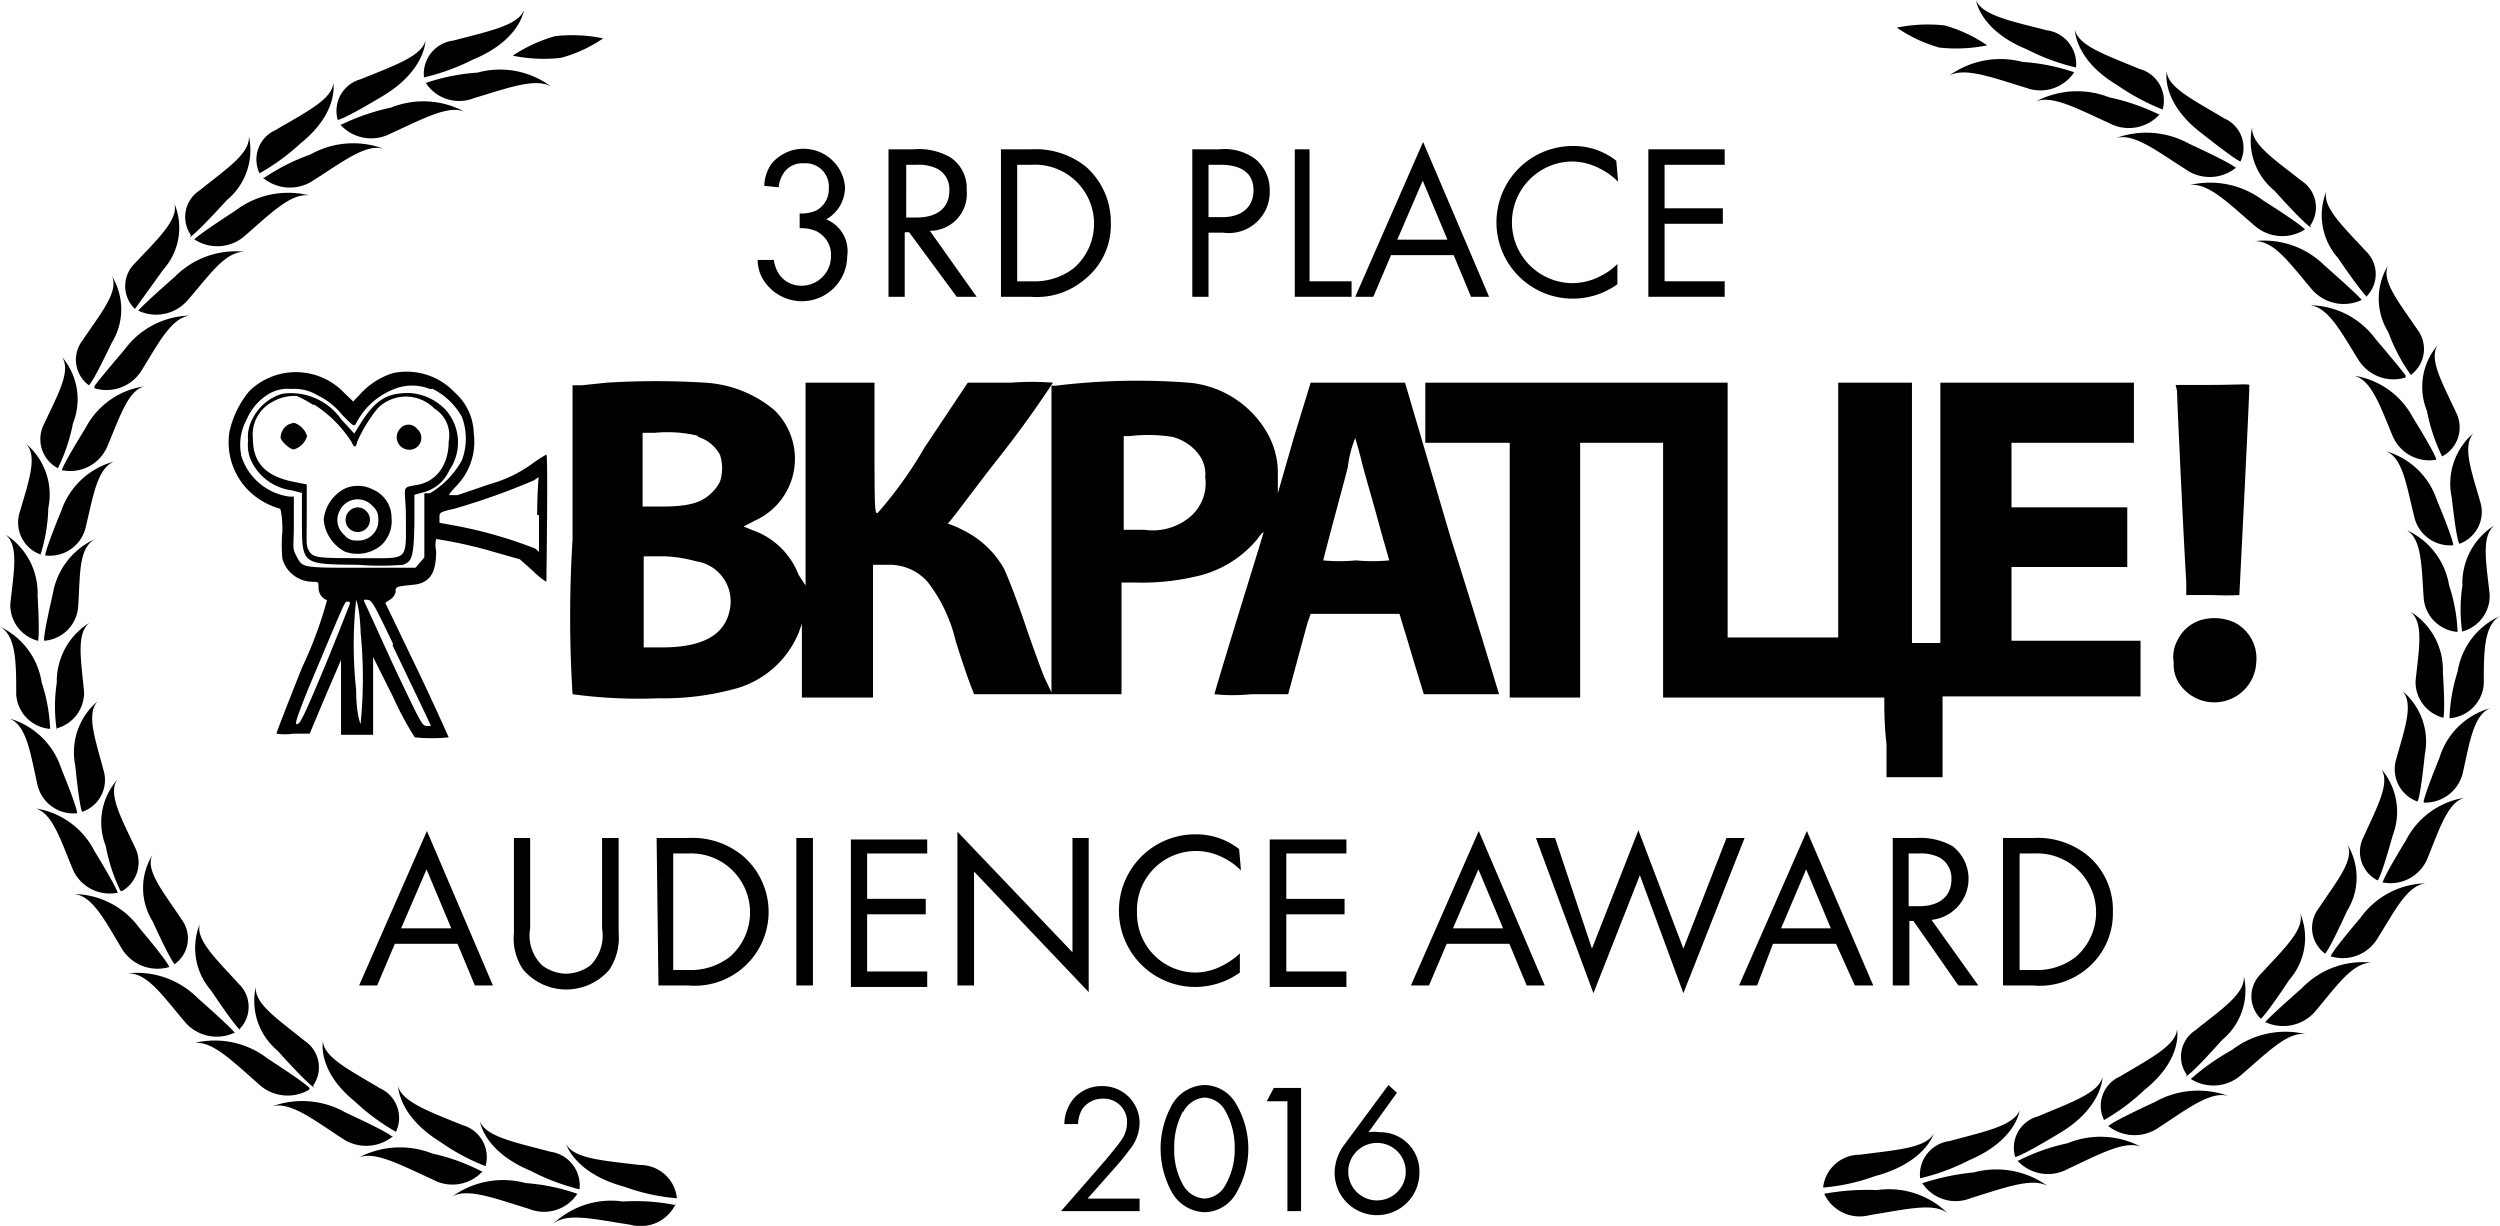 <svg xmlns="http://www.w3.org/2000/svg" viewBox="0 0 67.81 33.25"><title>wasser-vkratze-laurel</title><path d="M76,39.74a2,2,0,0,0-.89.57l-.19.2-.23-.22a1.81,1.81,0,0,0-2.59-.06,2.6,2.6,0,0,0-.54,1.12,1.85,1.85,0,0,0,1,1.92,1.93,1.93,0,0,0,.38.15s.06.13.06.6a4.09,4.09,0,0,0,0,.76.86.86,0,0,0,.81.62c.17,0,.17,0,.17.16a.36.36,0,0,0,.23.34,10.94,10.94,0,0,1-.67,1.81c-.4,1-.71,1.8-.7,1.81a1.55,1.55,0,0,0,.46,0l.44,0,.42-1,.43-1,0,.46c0,.25,0,.71,0,1v.57h.87V47.44L76,48.52a8.89,8.89,0,0,0,.59,1.1,4.57,4.57,0,0,0,.92,0s-.37-.84-.85-1.84l-.87-1.81.12-.08a.33.33,0,0,0,.16-.21c0-.15,0-.15.49-.2s.61-.39.61-.92a.7.7,0,0,1,0-.32,12.09,12.09,0,0,1,1.53.34l.74.21.35.31a1.85,1.85,0,0,0,.37.3s.05-3.45,0-3.45a3.44,3.44,0,0,0-.4.26,3.59,3.59,0,0,1-1.13.54l-.88.3-.2,0c-.06,0,0-.06.15-.23a1.72,1.72,0,0,0,.49-1.45,1.53,1.53,0,0,0-.52-1.11A1.79,1.79,0,0,0,76,39.74Zm1.08.43a1.88,1.88,0,0,1,.79.76,1.68,1.68,0,0,1,0,1.17A2.35,2.35,0,0,1,77,43l-.15,0v1.74l-.12.14-.12.14H75.15c-1.59,0-1.6,0-1.75-.28s-.09-.23-.09-.89v-.76l-.12,0A1.59,1.59,0,0,1,71.89,42a1.43,1.43,0,0,1,.14-1,1.48,1.48,0,0,1,.61-.7,1,1,0,0,1,.6-.13,1.21,1.21,0,0,1,.71.17,1.91,1.91,0,0,1,.66.52c.3.31.33.33.38.26a1.94,1.94,0,0,1,1-.93A1.31,1.31,0,0,1,77,40.17Zm2.88,3.42v1l-.1-.09a12.06,12.06,0,0,0-2.16-.62l-.44-.08v-.14c0-.14,0-.15.4-.24a18.7,18.7,0,0,0,2.16-.77l.13-.09S79.91,43,79.91,43.59ZM74.83,46s-.3.77-.66,1.65c-.56,1.34-.68,1.59-.76,1.61s-.06-.08.28-.93c1-2.38,1-2.39,1.06-2.39S74.83,45.92,74.83,46Zm.29.76a12.49,12.49,0,0,1,0,2.5S75,49,75,48.33a11.29,11.29,0,0,1,0-2.44S75.09,46.07,75.12,46.71Zm.87.37.8,1.67.24.51h-.12c-.12,0-.16-.09-.86-1.56L75.25,46c-.06-.12-.06-.12.06-.11S75.48,46,76,47.08Z" transform="translate(-65.34 -29.62)"/><path d="M73,40.3a1.31,1.31,0,0,0-.81.68,1,1,0,0,0-.12.6,1,1,0,0,0,.12.61,1.42,1.42,0,0,0,1.06.73l.28.07v.76c0,1.2,0,1.17,1.52,1.19a7.78,7.78,0,0,0,1.22,0c.25-.09.29-.22.31-1.1l0-.8.22-.06a1.06,1.06,0,0,0,.73-.61,1.33,1.33,0,0,0-.09-1.62,1.47,1.47,0,0,0-1-.47c-.56,0-.87.14-1.28.76l-.21.34L74.6,41A1.67,1.67,0,0,0,73,40.3Zm.87.3a3.31,3.31,0,0,1,1,1c.08.17.12.18.16,0a4,4,0,0,1,.55-.9,1.08,1.08,0,0,1,1.54,0,.85.85,0,0,1,.39.89c0,.66-.35,1.09-.84,1.18s-.32,0-.32.92c0,1.15.08,1.07-1.11,1.07s-1.39,0-1.5-.17-.08-.2-.08-1v-.83l-.3-.06c-.81-.15-1.16-.52-1.16-1.18a1,1,0,0,1,.53-1,1.2,1.2,0,0,1,.66-.16A3.07,3.07,0,0,1,73.83,40.6Z" transform="translate(-65.34 -29.62)"/><path d="M73.15,41.14a.43.43,0,0,0-.2.34c0,.1.25.33.36.33a.54.54,0,0,0,.36-.36.55.55,0,0,0-.35-.36A.64.64,0,0,0,73.15,41.14Z" transform="translate(-65.34 -29.62)"/><path d="M76.2,41.24a.34.34,0,0,0,.38.55.32.32,0,0,0,.07-.54A.29.29,0,0,0,76.2,41.24Z" transform="translate(-65.34 -29.62)"/><path d="M74.72,42.86a1.06,1.06,0,0,0-.6.86,1.09,1.09,0,0,0,.57.86,1,1,0,0,0,1-.18.89.89,0,0,0,.27-.73.83.83,0,0,0-.5-.77A.89.89,0,0,0,74.72,42.86Zm.73.49a.42.42,0,0,1,.15.34.54.54,0,0,1-.59.59.38.38,0,0,1-.33-.15.53.53,0,0,1-.13-.65A.54.54,0,0,1,75.45,43.35Z" transform="translate(-65.34 -29.62)"/><path d="M74.84,43.46a.33.33,0,0,0,.2.59.33.33,0,0,0,.22-.58A.31.31,0,0,0,74.84,43.46Z" transform="translate(-65.34 -29.62)"/><path d="M81.79,40l-.67.07-.25,0v4.18a33.78,33.78,0,0,0,0,4.2,13.26,13.26,0,0,0,2.34.11,7.3,7.3,0,0,0,2-.24A2.6,2.6,0,0,0,87,46.79l.09-.25v2h1.93V44.94l.4,0a1.38,1.38,0,0,1,1.07.45A4.16,4.16,0,0,1,91.26,47c.13.42.3.92.37,1.11l.13.34,2,0c1.08,0,2,0,2,0s0-.7,0-1.53v-1.5l.34,0a6.44,6.44,0,0,0,1.66-.16,3,3,0,0,0,1.67-1c.11-.15.19-.24.18-.19s-.32,1.05-.68,2.22-.65,2.14-.65,2.16a4.85,4.85,0,0,0,1,0h1l.23-.85c.13-.48.27-1,.3-1.1l.08-.23h2.41l.11.37c.07.21.21.7.33,1.09l.22.72H105c.83,0,1,0,1,0s-.6-2-1.32-4.27L103.45,40h-1.28l-1.28,0-.45,1.47L100,43l0-.49a2.18,2.18,0,0,0-.29-1.15A2.73,2.73,0,0,0,97.59,40a18.29,18.29,0,0,0-3.6.08l-.13,0v4.16l0,4.16L93.67,48c-.09-.22-.34-.9-.55-1.52s-.46-1.26-.55-1.44A2.56,2.56,0,0,0,91.46,44a2.51,2.51,0,0,0-.42-.18s-.05,0,0,0,.66-.86,1.45-1.86S93.9,40,93.9,40a7.55,7.55,0,0,0-1.15,0H91.59l-1.18,1.77a11,11,0,0,1-1.27,1.77c-.07,0-.08-.08-.08-1.77V40H87.19l0,.14c0,.07,0,1.31,0,2.75v2.61L87,45.21A2.06,2.06,0,0,0,85.75,44l-.24-.1.31-.16a1.84,1.84,0,0,0,.52-3A3.22,3.22,0,0,0,84.47,40,21.71,21.71,0,0,0,81.79,40Zm2.48,1.47a1,1,0,0,1,.6.49,1.18,1.18,0,0,1,0,.72,1,1,0,0,1-.19.27c-.29.31-.65.41-1.42.41h-.49v-2h.33A3.49,3.49,0,0,1,84.27,41.44Zm12.87,0a1.3,1.3,0,0,1,.74.51.88.88,0,0,1,.15.58,1.19,1.19,0,0,1-.4,1.07,1.57,1.57,0,0,1-1.25.36h-.56l0-1.27V41.45h.15A4.24,4.24,0,0,1,97.14,41.47Zm5.12.61c.07.31.28,1,.45,1.63s.31,1.08.31,1.11a4.74,4.74,0,0,1-.9,0,4.67,4.67,0,0,1-.89,0s.13-.51.28-1.07.33-1.22.39-1.47a3,3,0,0,1,.2-.78S102.18,41.77,102.26,42.08Zm-18,2.77a1.1,1.1,0,0,1,.87,1.33c-.14.67-.74,1-1.83,1H82.8V44.71l.59,0A3.78,3.78,0,0,1,84.24,44.85Z" transform="translate(-65.34 -29.62)"/><path d="M104,40.82v.81h2.29v6.91h1.91l0-2.19c0-1.2,0-2.76,0-3.46V41.63h2.25v6.91h6l0,.19c0,.11,0,.59.06,1.08l0,.89h1.52V50c0-.37,0-.85,0-1.08l0-.41h5.37V47h-3.5V45h3.14V43.38h-3.14V41.63h3.32V40h-5.25v7.06l-.24,0-.38,0h-.15V40l-1,0h-1v6.91h-3l0-3.45,0-3.46H104Z" transform="translate(-65.34 -29.62)"/><path d="M124.39,40.22c0,.27.21,4.66.25,5.17l0,.37h.72a6.94,6.94,0,0,0,.72,0s.29-5.67.27-5.7-.46,0-1,0h-1Z" transform="translate(-65.34 -29.62)"/><path d="M125,46.45a1.06,1.06,0,0,0-.6.54.94.94,0,0,0-.1.6.92.92,0,0,0,.15.57,1.14,1.14,0,0,0,2.09-.59,1.09,1.09,0,0,0-.6-1.07A1.32,1.32,0,0,0,125,46.45Z" transform="translate(-65.34 -29.62)"/><path d="M86.07,34.66a1.12,1.12,0,0,1,.19-.59,1.13,1.13,0,0,1,2,.61,1,1,0,0,1-.51.89.93.93,0,0,1,.57,1,1.23,1.23,0,0,1-2.34.52,1.1,1.1,0,0,1-.09-.42h.44a.92.92,0,0,0,.15.4.73.73,0,0,0,.61.3.8.8,0,0,0,.79-.81.71.71,0,0,0-.4-.67,1,1,0,0,0-.45-.08v-.4a1,1,0,0,0,.45-.08.65.65,0,0,0,.34-.6.63.63,0,0,0-.68-.68.61.61,0,0,0-.52.23.84.84,0,0,0-.16.42Z" transform="translate(-65.34 -29.62)"/><path d="M90.12,33.67a1.7,1.7,0,0,1,1,.22,1,1,0,0,1,.44.89,1,1,0,0,1-1,1.1l1.27,1.79h-.54L90,35.92h-.12v1.75h-.44v-4Zm-.2,1.85h.28c.56,0,.89-.26.89-.73a.63.63,0,0,0-.32-.59,1.18,1.18,0,0,0-.58-.11h-.27Z" transform="translate(-65.34 -29.62)"/><path d="M92.49,33.67h.82a2.18,2.18,0,0,1,1.47.46,2,2,0,0,1,.69,1.54,1.88,1.88,0,0,1-.71,1.53,2,2,0,0,1-1.46.47h-.81Zm.44,3.58h.39a1.74,1.74,0,0,0,1.15-.36,1.6,1.6,0,0,0-1.15-2.8h-.39Z" transform="translate(-65.34 -29.62)"/><path d="M98.41,33.67a1.4,1.4,0,0,1,1,.28,1.09,1.09,0,0,1,.37.86,1.11,1.11,0,0,1-1.27,1.12h-.39v1.74h-.44v-4Zm-.29,1.84h.37c.53,0,.85-.27.85-.73,0-.63-.6-.69-.89-.69h-.33Z" transform="translate(-65.34 -29.62)"/><path d="M100.86,33.67v3.58H102v.42h-1.54v-4Z" transform="translate(-65.34 -29.62)"/><path d="M104.77,36.54h-1.7l-.48,1.13h-.49l1.84-4.2,1.79,4.2h-.49Zm-.17-.42-.67-1.6-.69,1.6Z" transform="translate(-65.34 -29.62)"/><path d="M109.23,34.55a1.87,1.87,0,0,0-.52-.37A1.66,1.66,0,0,0,108,34a1.65,1.65,0,0,0,0,3.3,1.67,1.67,0,0,0,.75-.19,1.7,1.7,0,0,0,.46-.33v.55a2.07,2.07,0,0,1-1.21.39,2.07,2.07,0,1,1,0-4.14,1.87,1.87,0,0,1,1.18.4Z" transform="translate(-65.34 -29.62)"/><path d="M112.12,34.09h-1.63v1.18h1.58v.42h-1.58v1.56h1.63v.42h-2.07v-4h2.07Z" transform="translate(-65.34 -29.62)"/><path d="M77.75,55.22h-1.7l-.48,1.13h-.49l1.84-4.19,1.79,4.19h-.49Zm-.17-.42-.67-1.6-.69,1.6Z" transform="translate(-65.34 -29.62)"/><path d="M79.72,54.8a1.13,1.13,0,0,0,.32,1,1.1,1.1,0,0,0,.66.23,1.12,1.12,0,0,0,.66-.23,1.15,1.15,0,0,0,.31-1V52.35h.45v2.57a1.58,1.58,0,0,1-.25,1,1.54,1.54,0,0,1-2.34,0,1.51,1.51,0,0,1-.25-1V52.35h.44Z" transform="translate(-65.34 -29.62)"/><path d="M83.15,52.35H84a2.14,2.14,0,0,1,1.47.47,2,2,0,0,1,0,3.07,2,2,0,0,1-1.46.46h-.81Zm.45,3.58H84a1.73,1.73,0,0,0,1.14-.36A1.6,1.6,0,0,0,84,52.77H83.6Z" transform="translate(-65.34 -29.62)"/><path d="M87.39,52.35v4h-.45v-4Z" transform="translate(-65.34 -29.62)"/><path d="M90.49,52.77H88.86V54h1.59v.42H88.86v1.55h1.63v.42H88.42v-4h2.07Z" transform="translate(-65.34 -29.62)"/><path d="M91.31,56.35V52.18l3.12,3.27v-3.1h.44v4.18l-3.11-3.27v3.09Z" transform="translate(-65.34 -29.62)"/><path d="M99,53.23a1.78,1.78,0,0,0-.53-.37,1.6,1.6,0,0,0-2.29,1.51A1.6,1.6,0,0,0,97.76,56a1.62,1.62,0,0,0,.74-.19,2,2,0,0,0,.47-.33V56a2.09,2.09,0,0,1-1.21.39,2.07,2.07,0,1,1,0-4.14,1.89,1.89,0,0,1,1.19.4Z" transform="translate(-65.34 -29.62)"/><path d="M101.86,52.77h-1.63V54h1.58v.42h-1.58v1.55h1.63v.42H99.78v-4h2.08Z" transform="translate(-65.34 -29.62)"/><path d="M106.28,55.22h-1.7l-.48,1.13h-.49l1.84-4.19,1.79,4.19h-.49Zm-.17-.42-.67-1.6-.69,1.6Z" transform="translate(-65.34 -29.62)"/><path d="M107.52,52.35l1,3,1.26-3.21L111,55.35l1.17-3h.49L111,56.56l-1.18-3.2-1.26,3.2L107,52.35Z" transform="translate(-65.34 -29.62)"/><path d="M115.14,55.22h-1.71L113,56.35h-.49l1.84-4.19,1.8,4.19h-.5ZM115,54.8l-.67-1.6-.68,1.6Z" transform="translate(-65.34 -29.62)"/><path d="M117.3,52.35a1.81,1.81,0,0,1,1,.22,1.12,1.12,0,0,1-.57,2L119,56.35h-.54l-1.22-1.75h-.11v1.75h-.45v-4Zm-.19,1.85h.28c.55,0,.88-.26.88-.73a.64.64,0,0,0-.32-.59,1.14,1.14,0,0,0-.57-.11h-.27Z" transform="translate(-65.34 -29.62)"/><path d="M119.67,52.35h.82a2.14,2.14,0,0,1,1.47.47,1.92,1.92,0,0,1,.69,1.53,1.94,1.94,0,0,1-.7,1.54,2,2,0,0,1-1.47.46h-.81Zm.45,3.58h.39a1.71,1.71,0,0,0,1.14-.36,1.6,1.6,0,0,0-1.14-2.8h-.39Z" transform="translate(-65.34 -29.62)"/><path d="M83.7,62.12a1,1,0,0,0-1-.9c-1-.12-1.78-.17-2-.56,0,0,.23.79,1.58,1.15a5.4,5.4,0,0,0,1.4.31" transform="translate(-65.34 -29.62)"/><path d="M83.67,62.27a1.05,1.05,0,0,1-1.23.57c-1-.15-1.76-.35-2.12,0a2.27,2.27,0,0,1,1.92-.63,5.38,5.38,0,0,1,1.43.1" transform="translate(-65.34 -29.62)"/><path d="M81.06,61.86a.92.92,0,0,0-.79-1c-.93-.25-1.74-.4-1.91-.82,0,0,.1.81,1.38,1.34a5.9,5.9,0,0,0,1.32.5" transform="translate(-65.34 -29.62)"/><path d="M81,62a1.08,1.08,0,0,1-1.31.41c-.92-.28-1.68-.58-2.09-.33a2.35,2.35,0,0,1,2-.37A5.5,5.5,0,0,1,81,62" transform="translate(-65.34 -29.62)"/><path d="M78.51,61.25a.9.9,0,0,0-.62-1.11c-.88-.36-1.65-.63-1.75-1.06,0,0,0,.81,1.14,1.51a5.58,5.58,0,0,0,1.23.66" transform="translate(-65.34 -29.62)"/><path d="M78.43,61.39a1.11,1.11,0,0,1-1.36.22c-.86-.39-1.57-.78-2-.59a2.39,2.39,0,0,1,2-.11,5.39,5.39,0,0,1,1.33.48" transform="translate(-65.34 -29.62)"/><path d="M76.08,60.32a.88.88,0,0,0-.43-1.18c-.8-.48-1.53-.84-1.55-1.28,0,0-.17.8.87,1.64a5.76,5.76,0,0,0,1.11.82" transform="translate(-65.34 -29.62)"/><path d="M76,60.44a1.15,1.15,0,0,1-1.39.05c-.78-.51-1.41-1-1.89-.86a2.38,2.38,0,0,1,2,.17c1.25.58,1.24.64,1.24.64" transform="translate(-65.34 -29.62)"/><path d="M73.83,59.07a.86.86,0,0,0-.23-1.22c-.71-.58-1.37-1-1.32-1.47a1.76,1.76,0,0,0,.59,1.74c.9,1,1,1,1,1" transform="translate(-65.34 -29.62)"/><path d="M73.72,59.18A1.15,1.15,0,0,1,72.33,59c-.69-.6-1.23-1.15-1.72-1.09a2.35,2.35,0,0,1,2,.43c1.14.74,1.13.8,1.13.8" transform="translate(-65.34 -29.62)"/><path d="M71.82,57.55a.86.86,0,0,0,0-1.24c-.61-.67-1.18-1.2-1.06-1.63a1.75,1.75,0,0,0,.3,1.8c.72,1.07.79,1.07.79,1.07" transform="translate(-65.34 -29.62)"/><path d="M71.68,57.64a1.13,1.13,0,0,1-1.34-.32c-.58-.68-1-1.31-1.53-1.3a2.32,2.32,0,0,1,1.9.68c1,.88,1,.94,1,.94" transform="translate(-65.34 -29.62)"/><path d="M70.08,55.77a.86.86,0,0,0,.18-1.22c-.49-.74-1-1.34-.78-1.75a1.71,1.71,0,0,0,0,1.81c.53,1.16.6,1.16.6,1.16" transform="translate(-65.34 -29.62)"/><path d="M69.93,55.85a1.13,1.13,0,0,1-1.28-.49c-.46-.76-.79-1.43-1.29-1.49a2.23,2.23,0,0,1,1.76.92c.84,1,.81,1.06.81,1.06" transform="translate(-65.34 -29.62)"/><path d="M68.65,53.79A.9.9,0,0,0,69,52.6c-.37-.79-.74-1.45-.48-1.83a1.75,1.75,0,0,0-.31,1.8,4.74,4.74,0,0,0,.4,1.22" transform="translate(-65.34 -29.62)"/><path d="M68.5,53.84a1.09,1.09,0,0,1-1.19-.65c-.33-.8-.55-1.51-1-1.64a2.15,2.15,0,0,1,1.59,1.15c.67,1.1.63,1.14.63,1.14" transform="translate(-65.34 -29.62)"/><path d="M67.57,51.64a.91.91,0,0,0,.58-1.12c-.22-.84-.48-1.53-.16-1.88a1.81,1.81,0,0,0-.61,1.74c.13,1.25.19,1.26.19,1.26" transform="translate(-65.34 -29.62)"/><path d="M67.41,51.68a1,1,0,0,1-1.06-.8c-.19-.85-.29-1.58-.75-1.77A2.08,2.08,0,0,1,67,50.46c.48,1.18.43,1.22.43,1.22" transform="translate(-65.34 -29.62)"/><path d="M66.86,49.38a1,1,0,0,0,.76-1c-.08-.85-.22-1.58.15-1.87a1.87,1.87,0,0,0-.89,1.63,4.22,4.22,0,0,0,0,1.28" transform="translate(-65.34 -29.62)"/><path d="M66.7,49.39a1,1,0,0,1-.92-.93c0-.86,0-1.6-.44-1.84a2,2,0,0,1,1.13,1.51,4.6,4.6,0,0,1,.23,1.26" transform="translate(-65.34 -29.62)"/><path d="M66.54,47a1,1,0,0,0,.92-.92c.06-.86,0-1.59.46-1.84a2,2,0,0,0-1.15,1.5C66.48,47,66.54,47,66.54,47" transform="translate(-65.34 -29.62)"/><path d="M66.37,47a1,1,0,0,1-.75-1c.09-.85.24-1.58-.13-1.88a1.88,1.88,0,0,1,.87,1.65c.07,1.25,0,1.27,0,1.27" transform="translate(-65.34 -29.62)"/><path d="M66.61,44.69a1,1,0,0,0,1.06-.79c.2-.84.31-1.57.76-1.76A2.08,2.08,0,0,0,67,43.48c-.48,1.17-.43,1.21-.43,1.21" transform="translate(-65.34 -29.62)"/><path d="M66.44,44.66a.92.92,0,0,1-.57-1.13c.24-.83.5-1.53.18-1.87a1.8,1.8,0,0,1,.6,1.74,4.54,4.54,0,0,1-.21,1.26" transform="translate(-65.34 -29.62)"/><path d="M67.06,42.38a1.09,1.09,0,0,0,1.19-.65c.34-.8.56-1.51,1-1.63a2.14,2.14,0,0,0-1.59,1.13c-.68,1.1-.64,1.15-.64,1.15" transform="translate(-65.34 -29.62)"/><path d="M66.91,42.32a.89.89,0,0,1-.38-1.19c.37-.79.75-1.45.49-1.83a1.76,1.76,0,0,1,.3,1.8,4.79,4.79,0,0,1-.41,1.22" transform="translate(-65.34 -29.62)"/><path d="M67.9,40.15a1.12,1.12,0,0,0,1.28-.48c.47-.76.81-1.43,1.31-1.49a2.26,2.26,0,0,0-1.77.92c-.85,1-.82,1-.82,1" transform="translate(-65.34 -29.62)"/><path d="M67.75,40.07a.86.86,0,0,1-.17-1.22c.5-.74,1-1.34.79-1.75a1.73,1.73,0,0,1,0,1.82c-.55,1.15-.62,1.15-.62,1.15" transform="translate(-65.34 -29.62)"/><path d="M69.1,38.05a1.13,1.13,0,0,0,1.35-.31c.59-.68,1-1.3,1.53-1.29a2.31,2.31,0,0,0-1.89.67c-1,.88-1,.93-1,.93" transform="translate(-65.34 -29.62)"/><path d="M69,38a.86.86,0,0,1,0-1.24c.62-.66,1.19-1.19,1.07-1.62a1.7,1.7,0,0,1-.3,1.79C69,38,69,38,69,38" transform="translate(-65.34 -29.62)"/><path d="M70.64,36.13A1.13,1.13,0,0,0,72,36c.69-.6,1.24-1.15,1.73-1.08a2.36,2.36,0,0,0-2,.41c-1.14.74-1.12.79-1.12.79" transform="translate(-65.34 -29.62)"/><path d="M70.52,36a.86.86,0,0,1,.24-1.22c.72-.58,1.37-1,1.33-1.47a1.76,1.76,0,0,1-.6,1.74c-.91,1-1,1-1,1" transform="translate(-65.34 -29.62)"/><path d="M72.47,34.44a1.14,1.14,0,0,0,1.39.06c.79-.5,1.42-1,1.9-.84a2.37,2.37,0,0,0-2,.15,5.63,5.63,0,0,0-1.25.63" transform="translate(-65.34 -29.62)"/><path d="M72.38,34.32a.87.87,0,0,1,.43-1.17c.81-.48,1.54-.83,1.57-1.28,0,0,.16.8-.89,1.64a5.74,5.74,0,0,1-1.11.81" transform="translate(-65.34 -29.62)"/><path d="M74.57,33a1.13,1.13,0,0,0,1.37.24c.86-.39,1.56-.78,2-.59a2.36,2.36,0,0,0-2-.11,5.79,5.79,0,0,0-1.34.46" transform="translate(-65.34 -29.62)"/><path d="M74.5,32.87a.89.89,0,0,1,.62-1.1c.88-.36,1.66-.62,1.76-1.05,0,0,0,.81-1.15,1.5s-1.23.65-1.23.65" transform="translate(-65.34 -29.62)"/><path d="M76.89,31.87a1.08,1.08,0,0,0,1.31.41c.91-.27,1.67-.56,2.09-.31a2.31,2.31,0,0,0-2-.38,5.46,5.46,0,0,0-1.4.28" transform="translate(-65.34 -29.62)"/><path d="M76.84,31.72a.91.91,0,0,1,.8-1c.93-.25,1.74-.4,1.91-.82,0,0-.1.81-1.39,1.34a5.89,5.89,0,0,1-1.32.48" transform="translate(-65.34 -29.62)"/><path d="M80.55,31.19a3.73,3.73,0,0,0,1.15-.53,4.21,4.21,0,0,0-1.3-.06,4,4,0,0,0-1.15.53,4.18,4.18,0,0,0,1.3.06" transform="translate(-65.34 -29.62)"/><path d="M114.79,61.83a1,1,0,0,1,1-.89c1-.13,1.78-.18,2-.57,0,0-.23.79-1.59,1.15a5.44,5.44,0,0,1-1.39.31" transform="translate(-65.34 -29.62)"/><path d="M114.82,62a1.06,1.06,0,0,0,1.23.58c1-.16,1.75-.35,2.12-.05a2.27,2.27,0,0,0-1.92-.63,6.47,6.47,0,0,0-1.43.1" transform="translate(-65.34 -29.62)"/><path d="M117.42,61.57a.92.92,0,0,1,.8-1c.92-.25,1.73-.41,1.9-.83,0,0-.09.81-1.37,1.35a5.7,5.7,0,0,1-1.33.49" transform="translate(-65.34 -29.62)"/><path d="M117.48,61.71a1.08,1.08,0,0,0,1.31.41c.91-.28,1.67-.57,2.09-.33a2.37,2.37,0,0,0-2-.37,6.52,6.52,0,0,0-1.39.29" transform="translate(-65.34 -29.62)"/><path d="M120,61a.88.88,0,0,1,.62-1.1c.87-.37,1.65-.63,1.75-1.07,0,0,0,.82-1.14,1.51S120,61,120,61" transform="translate(-65.34 -29.62)"/><path d="M120.06,61.1a1.12,1.12,0,0,0,1.36.23c.86-.4,1.56-.79,2-.6a2.35,2.35,0,0,0-2-.1,5.35,5.35,0,0,0-1.33.47" transform="translate(-65.34 -29.62)"/><path d="M122.41,60a.87.87,0,0,1,.43-1.18c.8-.48,1.52-.84,1.55-1.28,0,0,.17.8-.88,1.64a5.68,5.68,0,0,1-1.1.82" transform="translate(-65.34 -29.62)"/><path d="M122.51,60.15a1.15,1.15,0,0,0,1.39.05c.78-.51,1.41-1,1.89-.85a2.39,2.39,0,0,0-2,.16c-1.25.58-1.24.64-1.24.64" transform="translate(-65.34 -29.62)"/><path d="M124.66,58.78a.85.85,0,0,1,.22-1.21c.72-.58,1.37-1,1.32-1.48a1.74,1.74,0,0,1-.59,1.74c-.89,1-1,1-1,1" transform="translate(-65.34 -29.62)"/><path d="M124.77,58.89a1.14,1.14,0,0,0,1.38-.13c.7-.6,1.24-1.16,1.73-1.09a2.37,2.37,0,0,0-2,.43,6.13,6.13,0,0,0-1.12.79" transform="translate(-65.34 -29.62)"/><path d="M126.67,57.26a.85.85,0,0,1,0-1.23c.61-.67,1.19-1.2,1.06-1.64a1.73,1.73,0,0,1-.29,1.8c-.72,1.08-.79,1.07-.79,1.07" transform="translate(-65.34 -29.62)"/><path d="M126.8,57.35a1.15,1.15,0,0,0,1.35-.31c.58-.69,1-1.31,1.52-1.31a2.29,2.29,0,0,0-1.89.69c-1,.88-1,.93-1,.93" transform="translate(-65.34 -29.62)"/><path d="M128.41,55.49a.87.87,0,0,1-.18-1.23c.49-.74,1-1.34.77-1.75a1.72,1.72,0,0,1,0,1.82c-.53,1.16-.6,1.16-.6,1.16" transform="translate(-65.34 -29.62)"/><path d="M128.56,55.56a1.1,1.1,0,0,0,1.27-.49c.47-.75.8-1.43,1.3-1.49a2.23,2.23,0,0,0-1.76.93c-.85,1-.81,1.05-.81,1.05" transform="translate(-65.34 -29.62)"/><path d="M129.83,53.5a.87.87,0,0,1-.38-1.18c.36-.8.73-1.46.48-1.84a1.78,1.78,0,0,1,.31,1.8c-.34,1.22-.41,1.22-.41,1.22" transform="translate(-65.34 -29.62)"/><path d="M130,53.56a1.08,1.08,0,0,0,1.18-.65c.33-.81.55-1.52,1-1.65a2.17,2.17,0,0,0-1.58,1.15c-.67,1.1-.63,1.15-.63,1.15" transform="translate(-65.34 -29.62)"/><path d="M130.91,51.36a.93.93,0,0,1-.58-1.13c.23-.83.49-1.53.17-1.87a1.79,1.79,0,0,1,.61,1.73c-.13,1.25-.2,1.27-.2,1.27" transform="translate(-65.34 -29.62)"/><path d="M131.08,51.39a1.05,1.05,0,0,0,1.06-.8c.19-.84.29-1.57.74-1.76a2,2,0,0,0-1.37,1.34c-.48,1.18-.43,1.22-.43,1.22" transform="translate(-65.34 -29.62)"/><path d="M131.62,49.09a1,1,0,0,1-.76-1c.09-.86.23-1.58-.14-1.88a1.85,1.85,0,0,1,.88,1.64c.08,1.25,0,1.27,0,1.27" transform="translate(-65.34 -29.62)"/><path d="M131.79,49.1a1,1,0,0,0,.92-.93c0-.86,0-1.59.44-1.84A2,2,0,0,0,132,47.84a4.6,4.6,0,0,0-.22,1.26" transform="translate(-65.34 -29.62)"/><path d="M132,46.76a1,1,0,0,1-.92-.92c-.06-.86-.05-1.6-.46-1.84a2,2,0,0,1,1.15,1.5,4.6,4.6,0,0,1,.23,1.26" transform="translate(-65.34 -29.62)"/><path d="M132.12,46.75a1,1,0,0,0,.75-1c-.09-.86-.24-1.58.13-1.88a1.85,1.85,0,0,0-.87,1.64,4.24,4.24,0,0,0,0,1.28" transform="translate(-65.34 -29.62)"/><path d="M131.88,44.41a1,1,0,0,1-1.06-.79c-.21-.85-.31-1.58-.76-1.76a2.05,2.05,0,0,1,1.38,1.33c.49,1.18.44,1.22.44,1.22" transform="translate(-65.34 -29.62)"/><path d="M132.05,44.37a.92.92,0,0,0,.57-1.12c-.24-.84-.5-1.53-.19-1.88a1.8,1.8,0,0,0-.59,1.74c.14,1.25.21,1.26.21,1.26" transform="translate(-65.34 -29.62)"/><path d="M131.42,42.09a1.08,1.08,0,0,1-1.18-.64c-.34-.81-.57-1.52-1.05-1.64a2.18,2.18,0,0,1,1.6,1.14c.68,1.1.63,1.14.63,1.14" transform="translate(-65.34 -29.62)"/><path d="M131.58,42a.89.89,0,0,0,.38-1.19c-.37-.8-.75-1.45-.5-1.83a1.74,1.74,0,0,0-.29,1.79,4.85,4.85,0,0,0,.41,1.23" transform="translate(-65.34 -29.62)"/><path d="M130.59,39.86a1.12,1.12,0,0,1-1.28-.48c-.47-.75-.81-1.42-1.31-1.48a2.24,2.24,0,0,1,1.77.91c.85,1,.82,1,.82,1" transform="translate(-65.34 -29.62)"/><path d="M130.73,39.79a.87.87,0,0,0,.18-1.23c-.5-.74-1-1.34-.79-1.75a1.73,1.73,0,0,0,0,1.82,5,5,0,0,0,.61,1.16" transform="translate(-65.34 -29.62)"/><path d="M129.39,37.76a1.14,1.14,0,0,1-1.35-.3c-.59-.69-1-1.3-1.54-1.3a2.33,2.33,0,0,1,1.9.67c1,.88,1,.93,1,.93" transform="translate(-65.34 -29.62)"/><path d="M129.52,37.67a.86.86,0,0,0,0-1.23c-.62-.67-1.19-1.2-1.08-1.63a1.74,1.74,0,0,0,.31,1.8c.73,1.07.8,1.06.8,1.06" transform="translate(-65.34 -29.62)"/><path d="M127.85,35.85a1.14,1.14,0,0,1-1.38-.13c-.7-.6-1.24-1.15-1.74-1.08a2.39,2.39,0,0,1,2,.42c1.15.73,1.13.79,1.13.79" transform="translate(-65.34 -29.62)"/><path d="M128,35.74a.86.86,0,0,0-.24-1.22c-.72-.57-1.38-1-1.33-1.46a1.74,1.74,0,0,0,.6,1.73c.9,1,1,1,1,1" transform="translate(-65.34 -29.62)"/><path d="M126,34.16a1.13,1.13,0,0,1-1.38.05c-.79-.5-1.42-1-1.9-.84a2.4,2.4,0,0,1,2,.15c1.25.58,1.24.64,1.24.64" transform="translate(-65.34 -29.62)"/><path d="M126.11,34a.87.87,0,0,0-.44-1.17c-.8-.48-1.53-.83-1.56-1.27,0,0-.16.8.89,1.63s1.11.81,1.11.81" transform="translate(-65.34 -29.62)"/><path d="M123.92,32.72a1.13,1.13,0,0,1-1.37.24c-.86-.39-1.57-.78-2-.58a2.38,2.38,0,0,1,2-.12,5.79,5.79,0,0,1,1.34.46" transform="translate(-65.34 -29.62)"/><path d="M124,32.59a.89.89,0,0,0-.63-1.1c-.88-.37-1.65-.62-1.75-1.06,0,0,0,.82,1.15,1.5a6,6,0,0,0,1.23.66" transform="translate(-65.34 -29.62)"/><path d="M121.6,31.58a1.1,1.1,0,0,1-1.31.42c-.92-.28-1.68-.57-2.09-.32a2.36,2.36,0,0,1,2-.38,5.46,5.46,0,0,1,1.4.28" transform="translate(-65.34 -29.62)"/><path d="M121.65,31.44a.92.92,0,0,0-.8-1c-.93-.24-1.74-.4-1.91-.81,0,0,.1.81,1.38,1.33a5.7,5.7,0,0,0,1.33.49" transform="translate(-65.34 -29.62)"/><path d="M117.94,30.91a3.91,3.91,0,0,1-1.15-.54,4.18,4.18,0,0,1,1.3-.06,3.91,3.91,0,0,1,1.15.54,4.18,4.18,0,0,1-1.3.06" transform="translate(-65.34 -29.62)"/><path d="M94.12,62.47l1.22-1.4c.08-.1.31-.37.39-.49a.83.83,0,0,0,.18-.51.63.63,0,0,0-.66-.65.67.67,0,0,0-.56.29.9.9,0,0,0-.11.4h-.37a1.1,1.1,0,0,1,.25-.69,1,1,0,0,1,.79-.34,1,1,0,0,1,1,1,1.15,1.15,0,0,1-.26.71,6.89,6.89,0,0,1-.46.56l-.69.78h1.41v.34Z" transform="translate(-65.34 -29.62)"/><path d="M97.15,62a2.44,2.44,0,0,1,0-2.45,1.06,1.06,0,0,1,.86-.5,1,1,0,0,1,.85.5,2.38,2.38,0,0,1,0,2.45,1,1,0,0,1-.85.5A1.06,1.06,0,0,1,97.15,62Zm.28-2.24a2,2,0,0,0-.24,1,1.91,1.91,0,0,0,.24,1,.71.71,0,0,0,.58.37.68.68,0,0,0,.57-.37,1.92,1.92,0,0,0,.25-1,2,2,0,0,0-.25-1,.68.68,0,0,0-.57-.37A.71.71,0,0,0,97.43,59.79Z" transform="translate(-65.34 -29.62)"/><path d="M100.26,59.49H99.7l.19-.36h.74v3.34h-.37Z" transform="translate(-65.34 -29.62)"/><path d="M103.23,59.26l-.77,1.07a1,1,0,0,1,.3,0,1.06,1.06,0,0,1,1.08,1.1,1.15,1.15,0,0,1-2.3,0,1.3,1.3,0,0,1,.27-.77L103,59.05Zm.24,2.14a.78.78,0,0,0-1.56,0,.78.78,0,1,0,1.56,0Z" transform="translate(-65.34 -29.62)"/></svg>